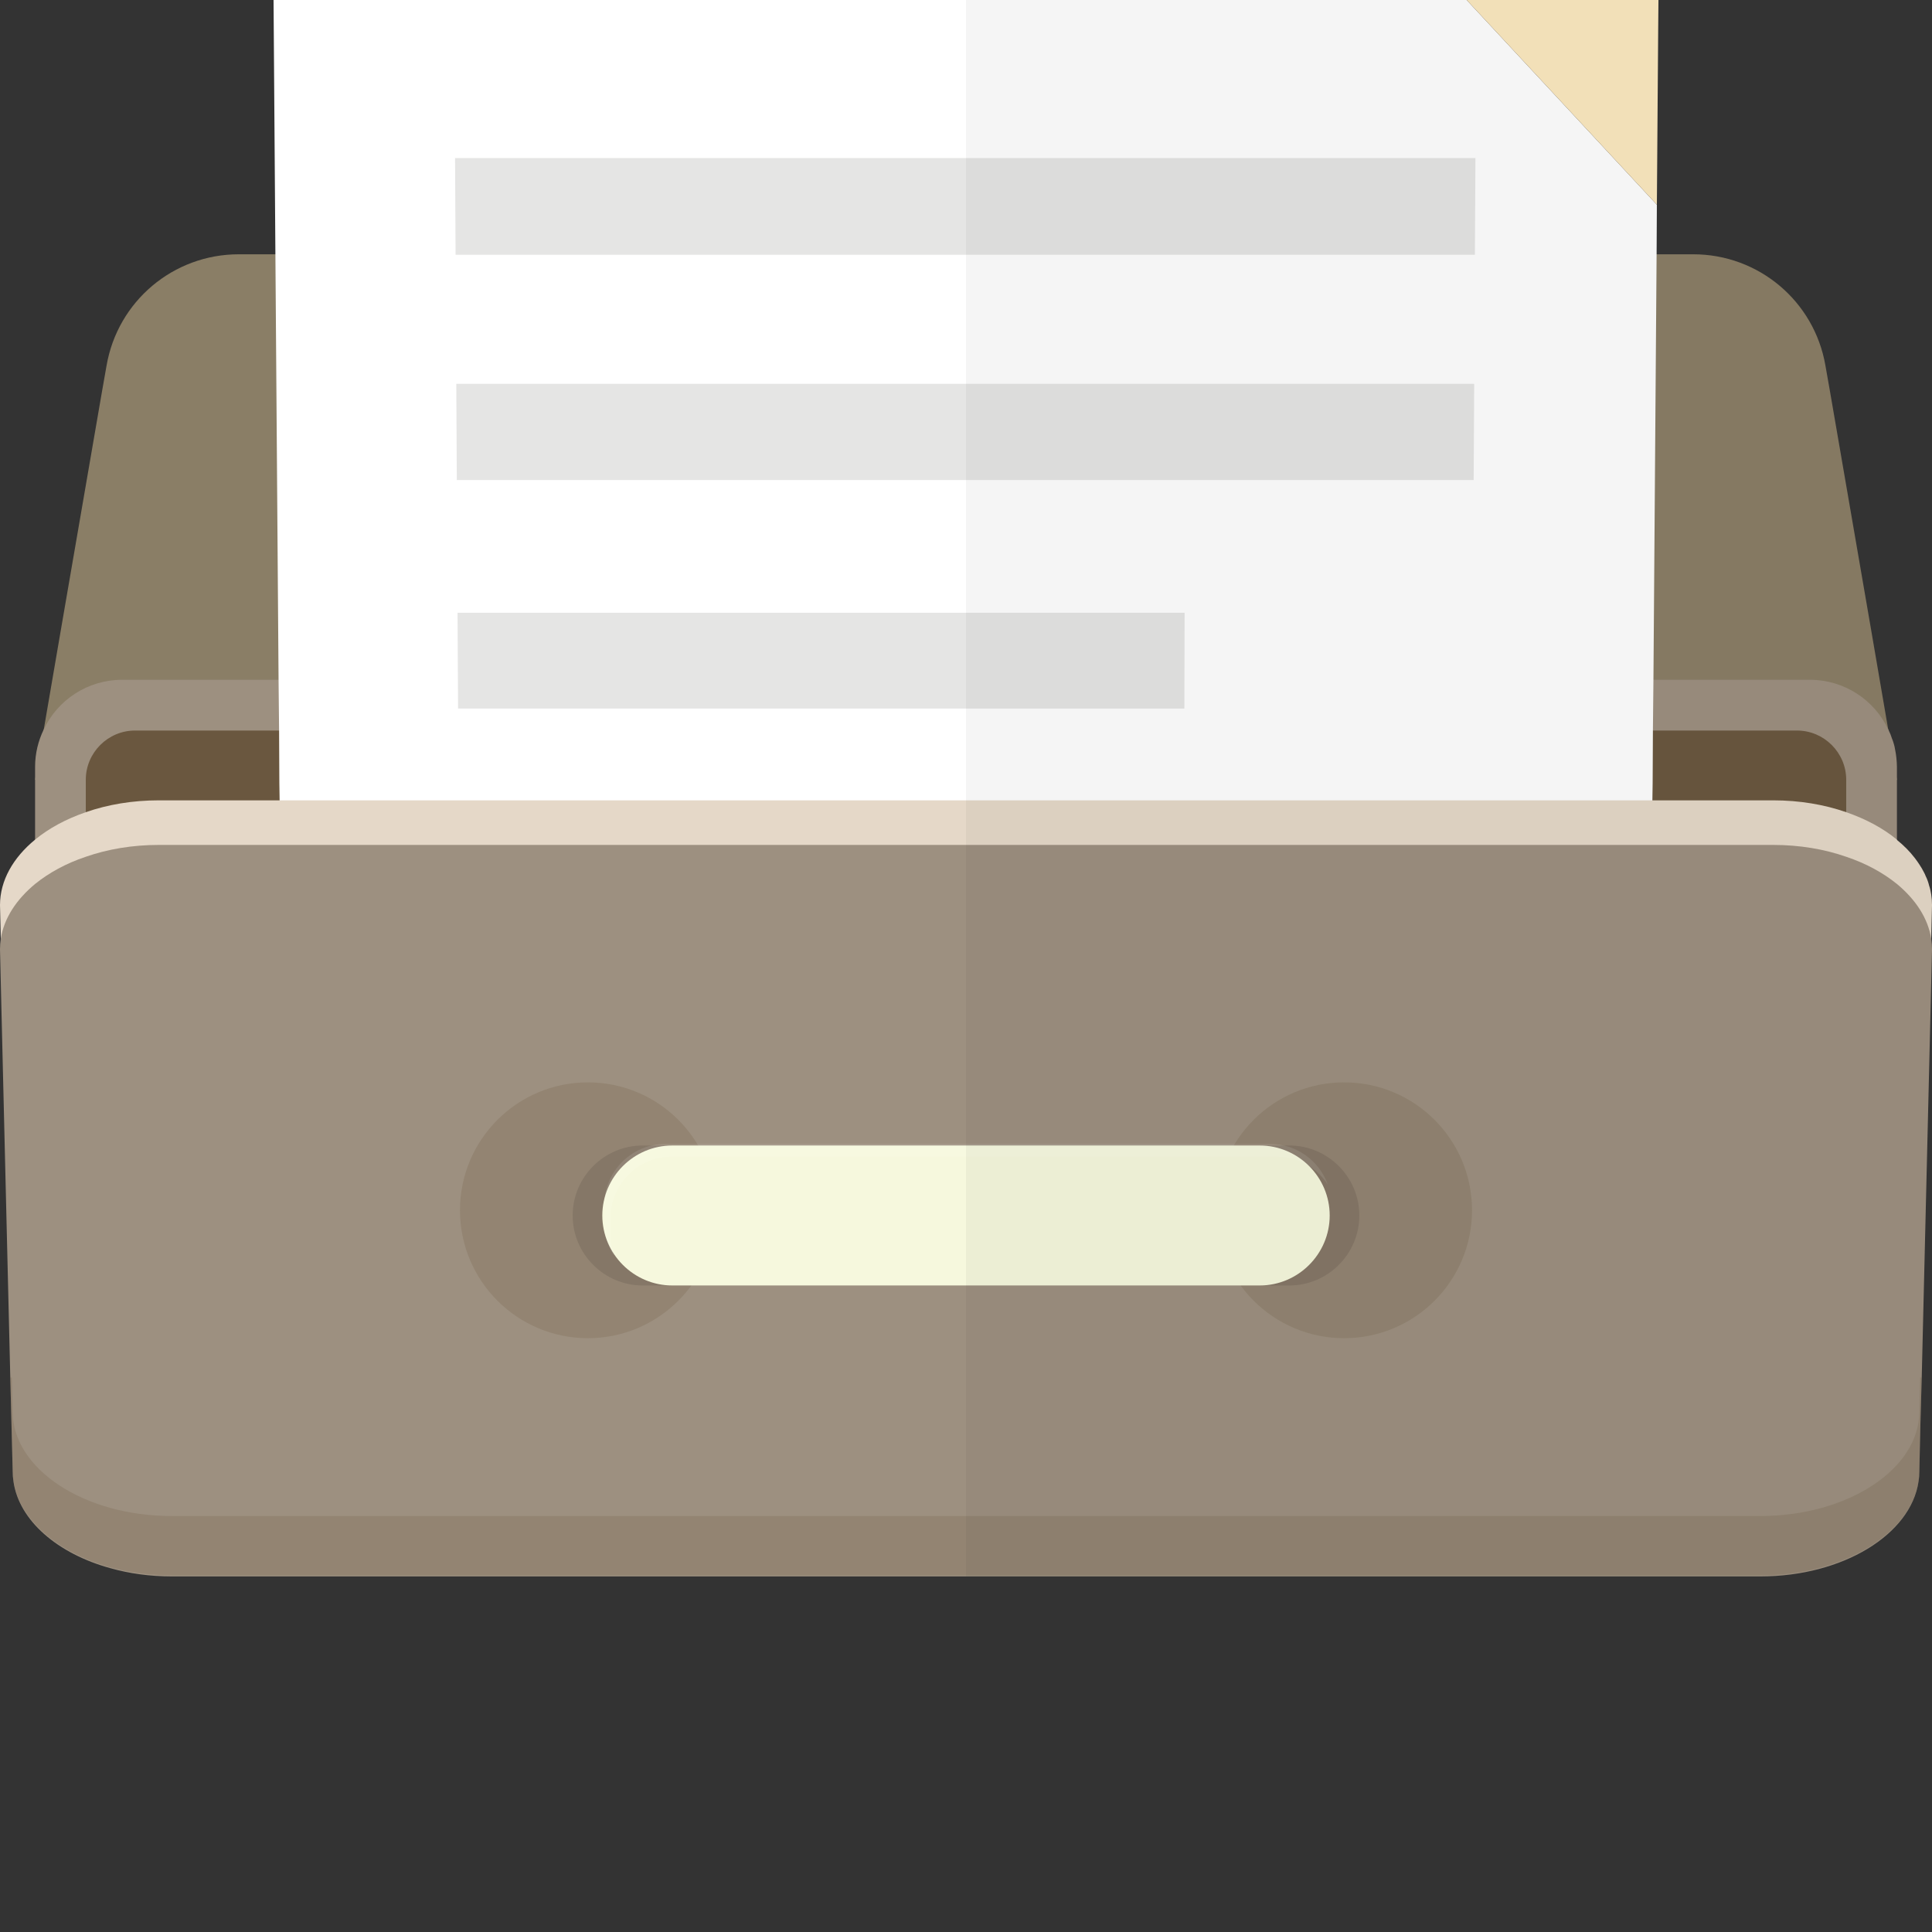 <?xml version="1.0" encoding="iso-8859-1"?>

<!DOCTYPE svg PUBLIC "-//W3C//DTD SVG 1.1//EN" "http://www.w3.org/Graphics/SVG/1.1/DTD/svg11.dtd">
<!-- Uploaded to: SVG Repo, www.svgrepo.com, Generator: SVG Repo Mixer Tools -->
<svg height="800px" width="800px" version="1.1" id="_x35_" xmlns="http://www.w3.org/2000/svg" xmlns:xlink="http://www.w3.org/1999/xlink" 
	 viewBox="0 0 512 512"  xml:space="preserve">
<rect x="0" y="0" width="512" height="512" fill="#333333" stroke="none"/>
<g>
	<g>
		<g>
			<path style="fill:#8A7E66;" d="M502.703,206.646l-13.423,0.21l-28.172,0.349l-23.139,0.35l-151.839,2.517v0.349l-13.422-0.14
				l-13.422,0.14v-0.349l-3.286-0.07l-181.968-2.447l-23.139-0.35l-28.173-0.349l-13.422-0.21l2.307-13.352l4.754-27.683
				l10.626-61.588l1.258-7.131C31.179,79.834,45.929,67.39,63.266,67.39h385.468c17.337,0,32.088,12.444,35.024,29.501l1.258,7.131
				l10.626,61.588l4.754,27.683L502.703,206.646z"/>
			<path style="fill:#9D9080;" d="M502.703,203.22v91.858c0,12.723-10.347,23.07-23.069,23.07H32.367
				c-12.723,0-23.069-10.347-23.069-23.07V203.22c0-3.565,0.839-6.921,2.307-9.927c3.635-7.76,11.604-13.143,20.762-13.143h447.266
				c9.158,0,17.127,5.383,20.762,13.143l0.07,0.07c0,0.07,0.07,0.14,0.07,0.21c0.349,0.699,0.629,1.398,0.839,2.097
				c0.21,0.489,0.349,0.909,0.489,1.398c0.139,0.489,0.279,0.978,0.349,1.538c0.14,0.699,0.279,1.468,0.349,2.237
				C502.633,201.612,502.703,202.451,502.703,203.22z"/>
			<path style="fill:#6A573F;" d="M476.219,193.601H35.781c-7.175,0-13.045,5.87-13.045,13.045v85.005
				c0,7.175,5.87,13.045,13.045,13.045l440.438,0c7.175,0,13.045-5.87,13.045-13.045v-85.005
				C489.264,199.471,483.394,193.601,476.219,193.601z"/>
			<g>
				<polygon style="fill:#FFFFFF;" points="439.087,54.248 439.017,67.39 438.178,180.15 438.038,193.573 437.969,207.554 
					437.899,212.098 437.829,223.912 437.689,242.438 74.311,242.438 74.172,223.912 74.102,212.098 74.032,207.554 73.962,193.573 
					73.822,180.15 72.983,67.39 72.494,0 388.684,0 				"/>
				<polygon style="fill:#FCE9C0;" points="439.506,0 439.437,7.55 439.087,54.248 388.684,0 				"/>
				<g>
					<polygon style="fill:#E5E5E4;" points="390.864,67.521 120.733,67.521 120.593,41.886 391.004,41.886 					"/>
					<polygon style="fill:#E5E5E4;" points="390.537,127.224 121.061,127.224 120.921,101.713 390.676,101.713 					"/>
					<polygon style="fill:#E5E5E4;" points="313.874,187.777 121.393,187.777 121.253,162.393 313.934,162.393 					"/>
				</g>
			</g>
			<path style="fill:#E5D8C8;" d="M512,239.852l-0.21,8.948l-2.796,116.256l-0.349,13.213c0,15.24-18.945,27.683-42.084,27.683
				H45.44c-23.139,0-42.084-12.444-42.084-27.683l-0.35-13.213L0.21,248.799L0,239.852c0-6.501,3.495-12.583,9.298-17.337
				c3.635-3.006,8.179-5.452,13.422-7.27c5.802-2.027,12.374-3.146,19.365-3.146h427.832c6.991,0,13.562,1.119,19.364,3.146
				c5.243,1.818,9.787,4.264,13.423,7.27v0.07c1.818,1.468,3.425,3.076,4.754,4.824c0.419,0.559,0.839,1.119,1.188,1.678
				c0.419,0.629,0.839,1.328,1.188,2.028c0.21,0.349,0.35,0.699,0.489,1.048c0.21,0.419,0.419,0.909,0.559,1.328
				c0.14,0.419,0.28,0.839,0.349,1.189c0.28,0.769,0.419,1.608,0.559,2.377C511.93,237.964,512,238.873,512,239.852z"/>
			<path style="fill:#9D9080;" d="M512,251.596l-2.726,113.459l-0.35,12.514l-0.279,12.234c0,0,0,0,0,0.07v0.14
				c0,0.909-0.07,1.748-0.21,2.586c-2.028,14.052-20.063,25.167-41.875,25.167H45.44c-5.733,0-11.185-0.769-16.149-2.167
				c-14.051-3.845-24.258-12.654-25.726-23c-0.14-0.909-0.21-1.818-0.21-2.796v-0.14l-0.629-24.608L0,251.596
				c0-0.979,0.07-1.888,0.21-2.796c0.839-5.453,4.124-10.416,9.088-14.54c3.635-2.936,8.179-5.453,13.422-7.201
				c5.802-2.027,12.374-3.146,19.365-3.146h427.832c6.991,0,13.562,1.119,19.364,3.146c5.243,1.748,9.787,4.264,13.423,7.201
				c4.963,4.124,8.249,9.088,9.088,14.54C511.93,249.708,512,250.687,512,251.596z"/>
			<g>
				<g>
					<circle style="opacity:0.2;fill:#6A573F;" cx="155.796" cy="320.737" r="33.896"/>
					<circle style="opacity:0.2;fill:#6A573F;" cx="356.204" cy="320.737" r="33.896"/>
				</g>
				<path style="opacity:0.1;fill:#040000;" d="M341.691,340.665H170.309c-10.201,0-18.547-8.346-18.547-18.547l0,0
					c0-10.201,8.346-18.547,18.547-18.547h171.381c10.201,0,18.547,8.346,18.547,18.547l0,0
					C360.238,332.319,351.892,340.665,341.691,340.665z"/>
				<path style="fill:#F6F8DD;" d="M333.835,340.665H178.165c-10.201,0-18.547-8.346-18.547-18.547l0,0
					c0-10.201,8.346-18.547,18.547-18.547h155.671c10.201,0,18.547,8.346,18.547,18.547l0,0
					C352.382,332.319,344.036,340.665,333.835,340.665z"/>
				<path style="opacity:0.1;fill:#FFFFFF;" d="M351.896,313.938c-2.895-4.461-7.928-7.423-13.617-7.423h-160.23
					c-8.938,0-16.26,7.322-16.26,16.277v4.545c0,1.919,0.337,3.77,0.96,5.487c-1.666-2.559-2.643-5.588-2.643-8.854v-4.545
					c0-8.955,7.322-16.277,16.26-16.277h160.23C343.614,303.148,349.64,307.659,351.896,313.938z"/>
			</g>
		</g>
		<path style="opacity:0.2;fill:#6A573F;" d="M509.274,365.055l-0.35,12.514l-0.279,12.234c0,0,0,0,0,0.07v0.14
			c0,0.909-0.07,1.748-0.21,2.586c-2.167,13.911-20.203,24.887-41.875,24.887H45.44c-5.872,0-11.465-0.839-16.568-2.237
			c-13.701-3.915-23.699-12.513-25.306-22.65c-0.14-0.909-0.21-1.818-0.21-2.796v-0.14l-0.629-24.608h0.419l0.21,9.018
			c0,15.24,18.945,27.683,42.084,27.683H466.56c23.139,0,42.084-12.443,42.084-27.683l0.21-9.018H509.274z"/>
	</g>
	<path style="opacity:0.04;fill:#040000;" d="M511.79,248.799c0.14,0.909,0.21,1.888,0.21,2.796l-2.796,113.459l-0.28,12.514
		l-0.279,12.234c0,0,0,0,0,0.07v0.14c0,0.909-0.07,1.748-0.21,2.586c-2.028,14.052-20.063,25.167-41.875,25.167H256V0h183.506
		l-0.069,7.55l-0.35,46.698l-0.07,13.142h9.717c17.337,0,32.088,12.444,35.024,29.501l1.258,7.131l10.626,61.588l4.824,27.753
		c0,0.07,0.07,0.14,0.07,0.21c0.349,0.699,0.629,1.398,0.839,2.097c0.21,0.489,0.349,0.909,0.489,1.398
		c0.139,0.489,0.279,0.978,0.349,1.538c0.14,0.769,0.279,1.538,0.349,2.237c0.07,0.769,0.14,1.608,0.14,2.377v19.364
		c1.818,1.468,3.425,3.076,4.754,4.824c0.419,0.559,0.839,1.119,1.188,1.678c0.419,0.629,0.839,1.328,1.188,2.028
		c0.21,0.349,0.35,0.699,0.489,1.048c0.21,0.419,0.419,0.909,0.559,1.328c0.14,0.419,0.28,0.839,0.349,1.189
		c0.28,0.769,0.419,1.608,0.559,2.377c0.14,0.909,0.21,1.818,0.21,2.797L511.79,248.799z"/>
</g>
</svg>